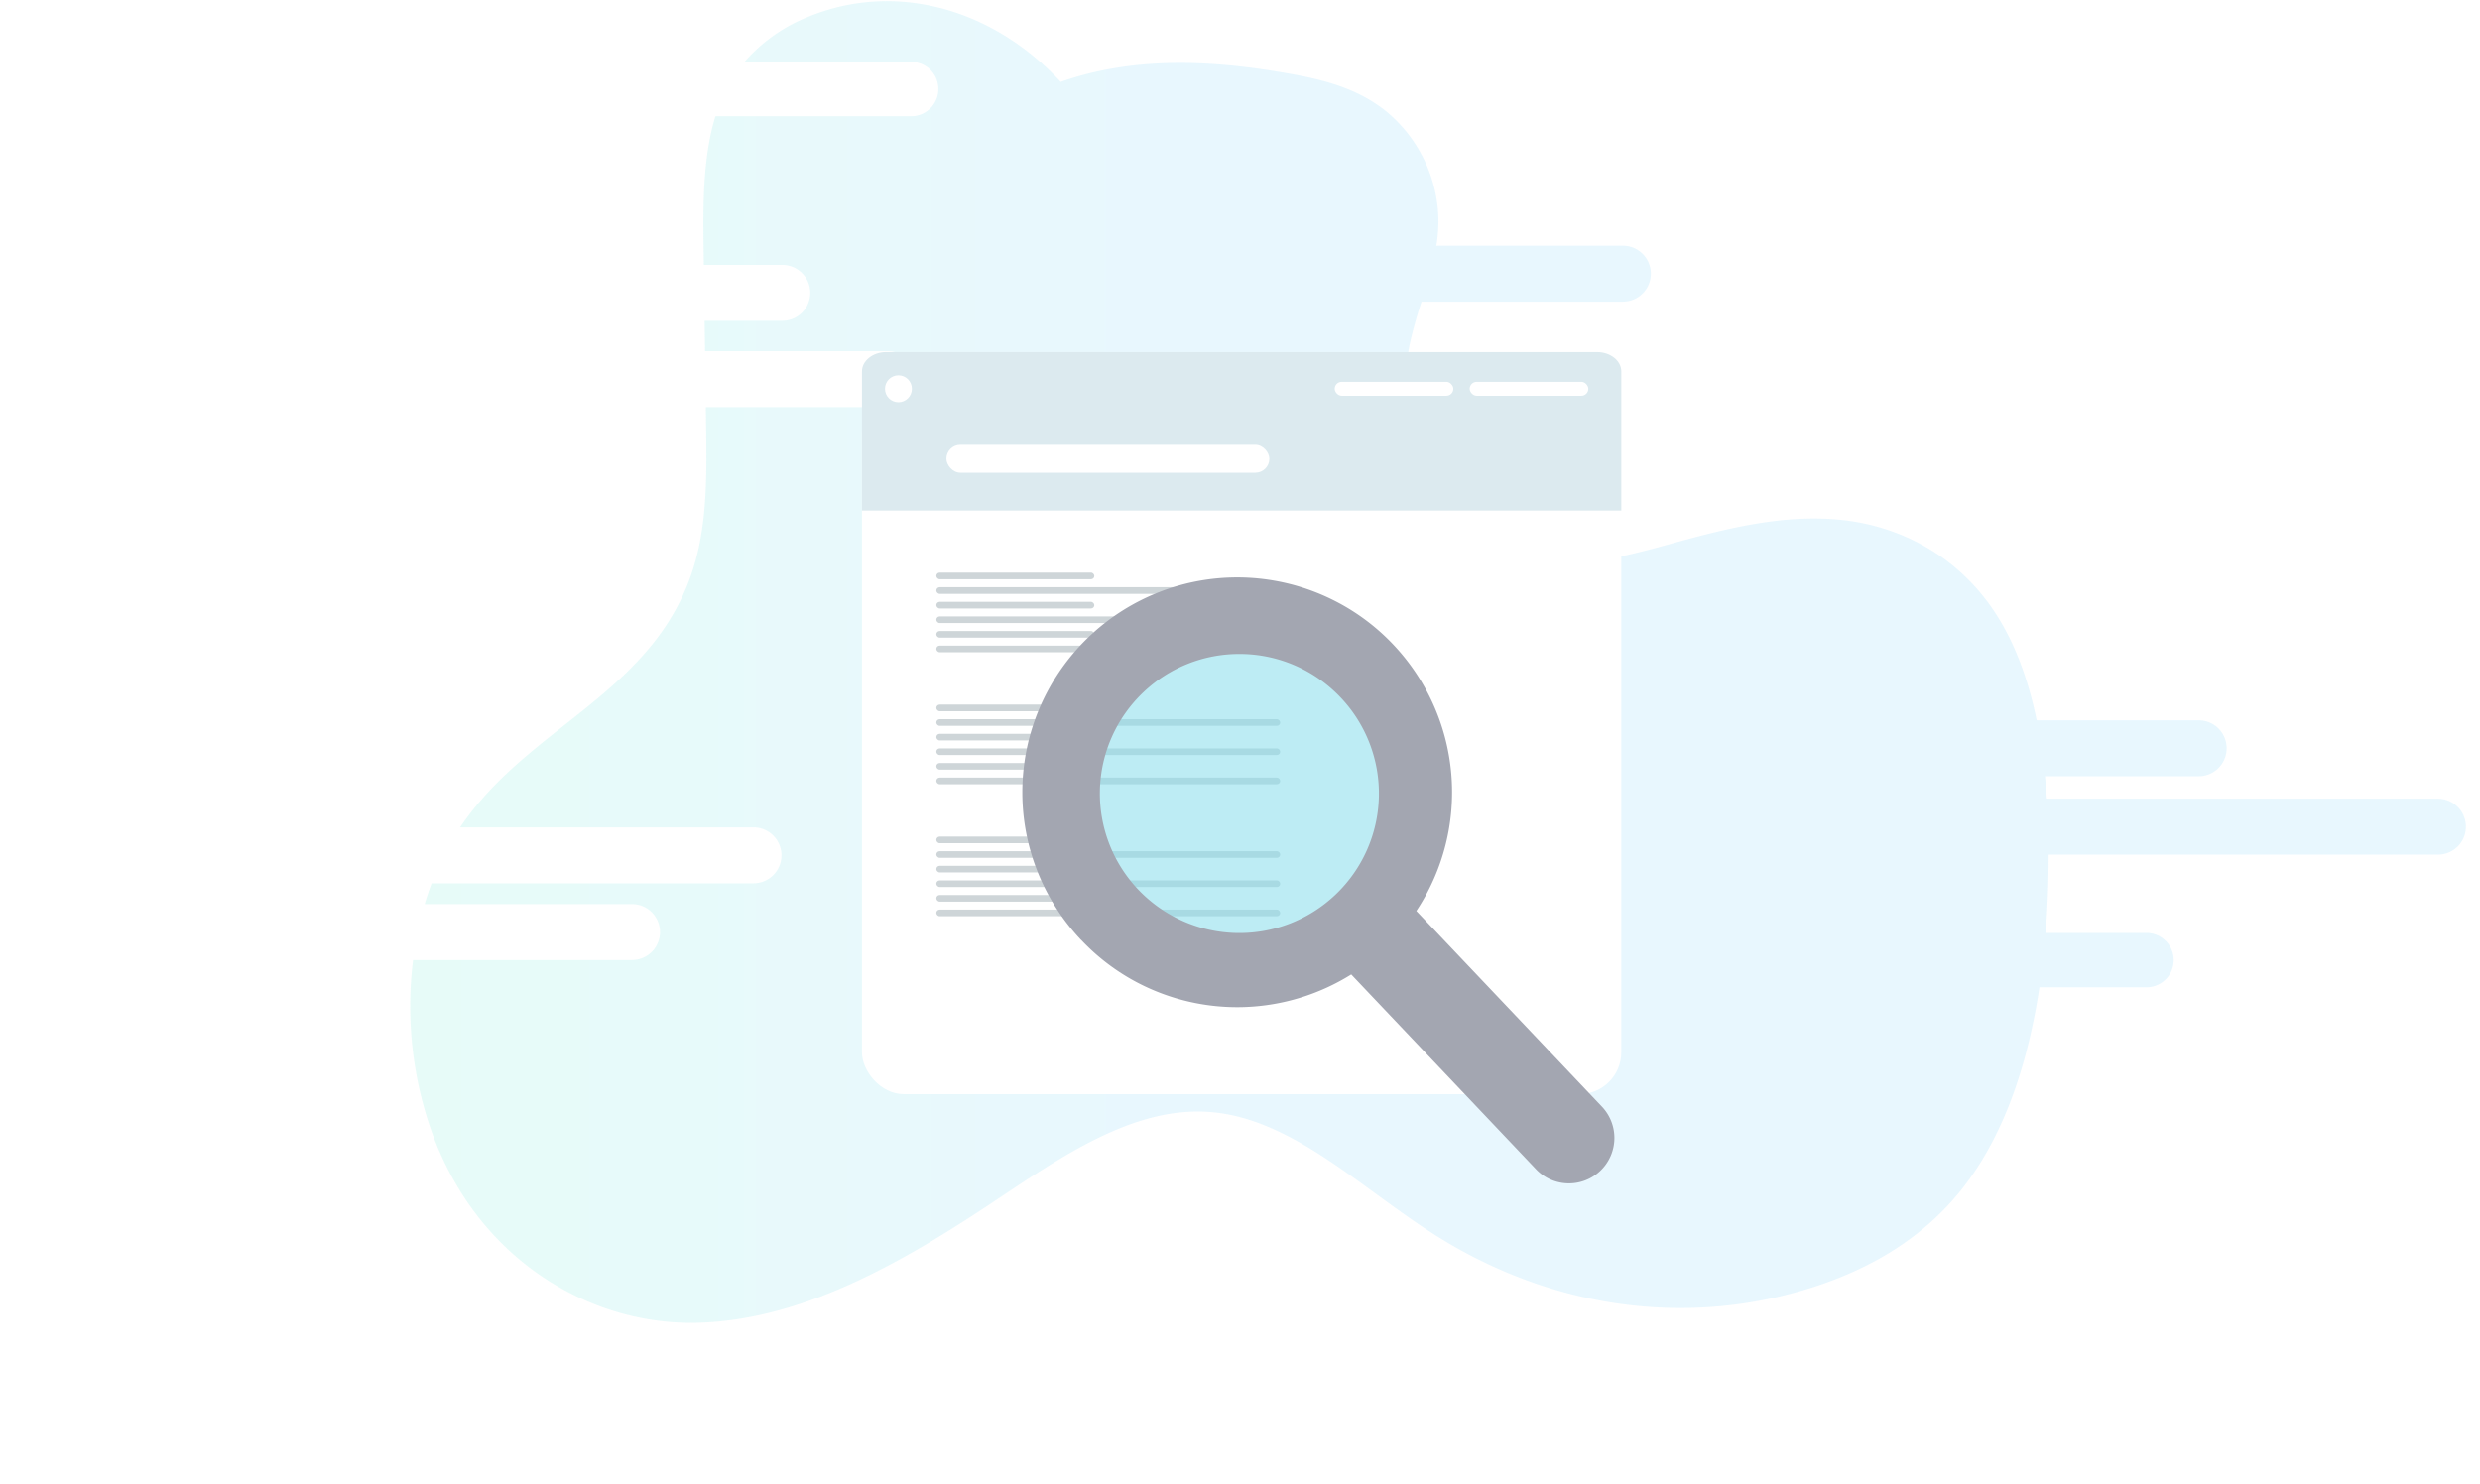 <svg xmlns="http://www.w3.org/2000/svg" xmlns:xlink="http://www.w3.org/1999/xlink" width="941" height="563" viewBox="0 0 941 563">
  <defs>
    <linearGradient id="linear-gradient" y1="0.5" x2="1" y2="0.5" gradientUnits="objectBoundingBox">
      <stop offset="0" stop-color="#c3f6ee"/>
      <stop offset="0.38" stop-color="#c6ebfd"/>
    </linearGradient>
    <filter id="Rectangle_4" x="259.564" y="80.717" width="423.113" height="401.941" filterUnits="userSpaceOnUse">
      <feOffset dy="10" input="SourceAlpha"/>
      <feGaussianBlur stdDeviation="22.5" result="blur"/>
      <feFlood flood-opacity="0.11"/>
      <feComposite operator="in" in2="blur"/>
      <feComposite in="SourceGraphic"/>
    </filter>
  </defs>
  <g id="Group_705" data-name="Group 705" transform="translate(-495 -232)">
    <rect id="Rectangle_28" data-name="Rectangle 28" width="941" height="563" transform="translate(495 232)" fill="#fff" opacity="0"/>
    <path id="Path_1" data-name="Path 1" d="M1084,302.581H935.506q-.285-4.245-.7-8.489h58.212a10.612,10.612,0,1,0,0-21.223H931.649c-3-14.6-7.774-28.257-15.1-39.809-14.353-22.624-36.765-33.866-58.818-36.219s-44.2,3.262-65.889,9.326c-28.924,8.065-62.881,15.335-84.711-11.406-12.892-15.826-18.034-41.767-13.419-64.367a164.315,164.315,0,0,1,4.542-16.4h76.488a10.612,10.612,0,0,0,0-21.223H703.864a59.864,59.864,0,0,0,.788-9.884,54.506,54.506,0,0,0-20.289-41.458c-11.139-8.714-24.176-11.8-36.989-14.05-28.627-5.039-58.158-6.531-86.045,3.244C534.922,2.146,497.781-7.453,465.395,5.984A62.627,62.627,0,0,0,441.34,23.042H504.6a10.308,10.308,0,0,1,0,20.617H430.328c-4.772,15.5-4.73,33.563-4.487,50.638.03,1.916.055,3.838.085,5.755H455.79a10.612,10.612,0,0,1,0,21.223H426.229l.164,11.521h69.418a10.612,10.612,0,0,1,0,21.223H426.684c.036,2.425.067,4.893.1,7.343.249,17.233.437,34.939-4.051,51.087-13.819,49.735-62.821,61.693-89.289,101.046H444.875a10.612,10.612,0,0,1,0,21.223H322.636q-1.449,3.857-2.632,7.883h78.786a10.612,10.612,0,0,1,0,21.223H315.6a142.9,142.9,0,0,0,7.992,67.69c18,46.915,59.819,70.673,99.155,69.958s76.8-21.83,112.064-45.224c26.65-17.694,54.537-37.462,84.207-34.666,30.252,2.85,56.138,28.542,83.516,46.048,44.568,28.5,96.493,35.776,144.487,20.259,21.223-6.864,42.246-18.531,57.788-39.129,15.074-20.01,23.649-46.473,27.893-74.584h40.627a10.308,10.308,0,0,0,0-20.617H935.045c.764-9.5,1.116-19.046,1.134-28.5v-1.213H1084a10.612,10.612,0,0,0,0-21.223Z" transform="translate(336.137 232.446)" opacity="0.4" fill="url(#linear-gradient)"/>
    <g id="Layer_1" data-name="Layer 1" transform="translate(819.305 362.337)">
      <path id="Path_5" data-name="Path 5" d="M296.344,298.973c-32.987,1.977-78.829.067-107.274,7.337-13.5,3.444-16.833,10.126-19.01,15.651l.042-15.469c0-1.983.188-4.142,3.772-5.657,4.433-1.868,12.212-2.013,19.064-2.007C226.58,298.839,263.369,297.505,296.344,298.973Z" transform="translate(-154.343 -136.943)" fill="#4ed9ff"/>
      <g transform="matrix(1, 0, 0, 1, -324.31, -130.34)" filter="url(#Rectangle_4)">
        <rect id="Rectangle_4-2" data-name="Rectangle 4" width="288.113" height="266.941" rx="15.86" transform="translate(327.06 138.22)" fill="#fff"/>
      </g>
      <path id="Path_10" data-name="Path 10" d="M436.014,44.917v52.8H147.9v-52.8c0-4.051,4.123-7.337,9.21-7.337H426.8C431.89,37.58,436.014,40.867,436.014,44.917Z" transform="translate(-145.141 -34.324)" fill="#dceaef"/>
      <rect id="Rectangle_5" data-name="Rectangle 5" width="122.542" height="10.587" rx="5.294" transform="translate(34.788 38.432)" fill="#fff"/>
      <rect id="Rectangle_6" data-name="Rectangle 6" width="59.952" height="2.516" rx="1.258" transform="translate(90.92 89.453) rotate(180)" fill="#ced5d8"/>
      <rect id="Rectangle_7" data-name="Rectangle 7" width="130.486" height="2.516" rx="1.258" transform="translate(161.454 94.995) rotate(180)" fill="#ced5d8"/>
      <rect id="Rectangle_8" data-name="Rectangle 8" width="59.952" height="2.516" rx="1.258" transform="translate(90.92 100.537) rotate(180)" fill="#ced5d8"/>
      <rect id="Rectangle_9" data-name="Rectangle 9" width="130.486" height="2.516" rx="1.258" transform="translate(161.454 106.079) rotate(180)" fill="#ced5d8"/>
      <rect id="Rectangle_10" data-name="Rectangle 10" width="59.952" height="2.516" rx="1.258" transform="translate(90.92 111.622) rotate(180)" fill="#ced5d8"/>
      <rect id="Rectangle_11" data-name="Rectangle 11" width="130.486" height="2.516" rx="1.258" transform="translate(161.454 117.158) rotate(180)" fill="#ced5d8"/>
      <rect id="Rectangle_12" data-name="Rectangle 12" width="59.952" height="2.516" rx="1.258" transform="translate(90.92 139.533) rotate(180)" fill="#ced5d8"/>
      <rect id="Rectangle_13" data-name="Rectangle 13" width="130.486" height="2.516" rx="1.258" transform="translate(161.454 145.075) rotate(180)" fill="#ced5d8"/>
      <rect id="Rectangle_14" data-name="Rectangle 14" width="59.952" height="2.516" rx="1.258" transform="translate(90.92 150.618) rotate(180)" fill="#ced5d8"/>
      <rect id="Rectangle_15" data-name="Rectangle 15" width="130.486" height="2.516" rx="1.258" transform="translate(161.454 156.16) rotate(180)" fill="#ced5d8"/>
      <rect id="Rectangle_16" data-name="Rectangle 16" width="59.952" height="2.516" rx="1.258" transform="translate(90.92 161.702) rotate(180)" fill="#ced5d8"/>
      <rect id="Rectangle_17" data-name="Rectangle 17" width="130.486" height="2.516" rx="1.258" transform="translate(161.454 167.238) rotate(180)" fill="#ced5d8"/>
      <rect id="Rectangle_18" data-name="Rectangle 18" width="59.952" height="2.516" rx="1.258" transform="translate(90.92 189.614) rotate(180)" fill="#ced5d8"/>
      <rect id="Rectangle_19" data-name="Rectangle 19" width="130.486" height="2.516" rx="1.258" transform="translate(161.454 195.156) rotate(180)" fill="#ced5d8"/>
      <rect id="Rectangle_20" data-name="Rectangle 20" width="59.952" height="2.516" rx="1.258" transform="translate(90.92 200.698) rotate(180)" fill="#ced5d8"/>
      <rect id="Rectangle_21" data-name="Rectangle 21" width="130.486" height="2.516" rx="1.258" transform="translate(161.454 206.241) rotate(180)" fill="#ced5d8"/>
      <rect id="Rectangle_22" data-name="Rectangle 22" width="59.952" height="2.516" rx="1.258" transform="translate(90.92 211.783) rotate(180)" fill="#ced5d8"/>
      <rect id="Rectangle_23" data-name="Rectangle 23" width="130.486" height="2.516" rx="1.258" transform="translate(161.454 217.319) rotate(180)" fill="#ced5d8"/>
      <rect id="Rectangle_24" data-name="Rectangle 24" width="45.005" height="5.294" rx="2.647" transform="translate(278.351 19.835) rotate(180)" fill="#fff"/>
      <rect id="Rectangle_25" data-name="Rectangle 25" width="45.005" height="5.294" rx="2.647" transform="translate(227.136 19.835) rotate(180)" fill="#fff"/>
      <circle id="Ellipse_1" data-name="Ellipse 1" cx="5.106" cy="5.106" r="5.106" transform="translate(11.491 12.079)" fill="#fff"/>
      <g id="Group_5" data-name="Group 5">
        <circle id="Ellipse_2" data-name="Ellipse 2" cx="63.943" cy="63.943" r="63.943" transform="translate(56.147 168.347) rotate(-43.48)" fill="#8bddeb" opacity="0.57"/>
      </g>
      <path id="Union_1" data-name="Union 1" d="M-2992.423-137.786l-70.081-73.9a81.552,81.552,0,0,1-81.4,2.96l-.218-.115a81.232,81.232,0,0,1-20.768-15.844,5.75,5.75,0,0,1-.607-.607,81.533,81.533,0,0,1-4.67-105.515A81.534,81.534,0,0,1-3066.777-352.4a4.046,4.046,0,0,1,.394.212,81.363,81.363,0,0,1,19.8,15.323,81.538,81.538,0,0,1,8.78,101.092l.056.059,70.357,74.193a17.248,17.248,0,0,1-.647,24.385,17.189,17.189,0,0,1-11.865,4.733A17.2,17.2,0,0,1-2992.423-137.786Zm-148.951-180.968a52.943,52.943,0,0,0-1.984,74.847,52.943,52.943,0,0,0,74.846,1.983,52.942,52.942,0,0,0,1.983-74.847v.006a52.779,52.779,0,0,0-38.426-16.516A52.765,52.765,0,0,0-3141.374-318.754Z" transform="translate(3250.909 451.089)" fill="#a3a6b1"/>
    </g>
  </g>
</svg>
